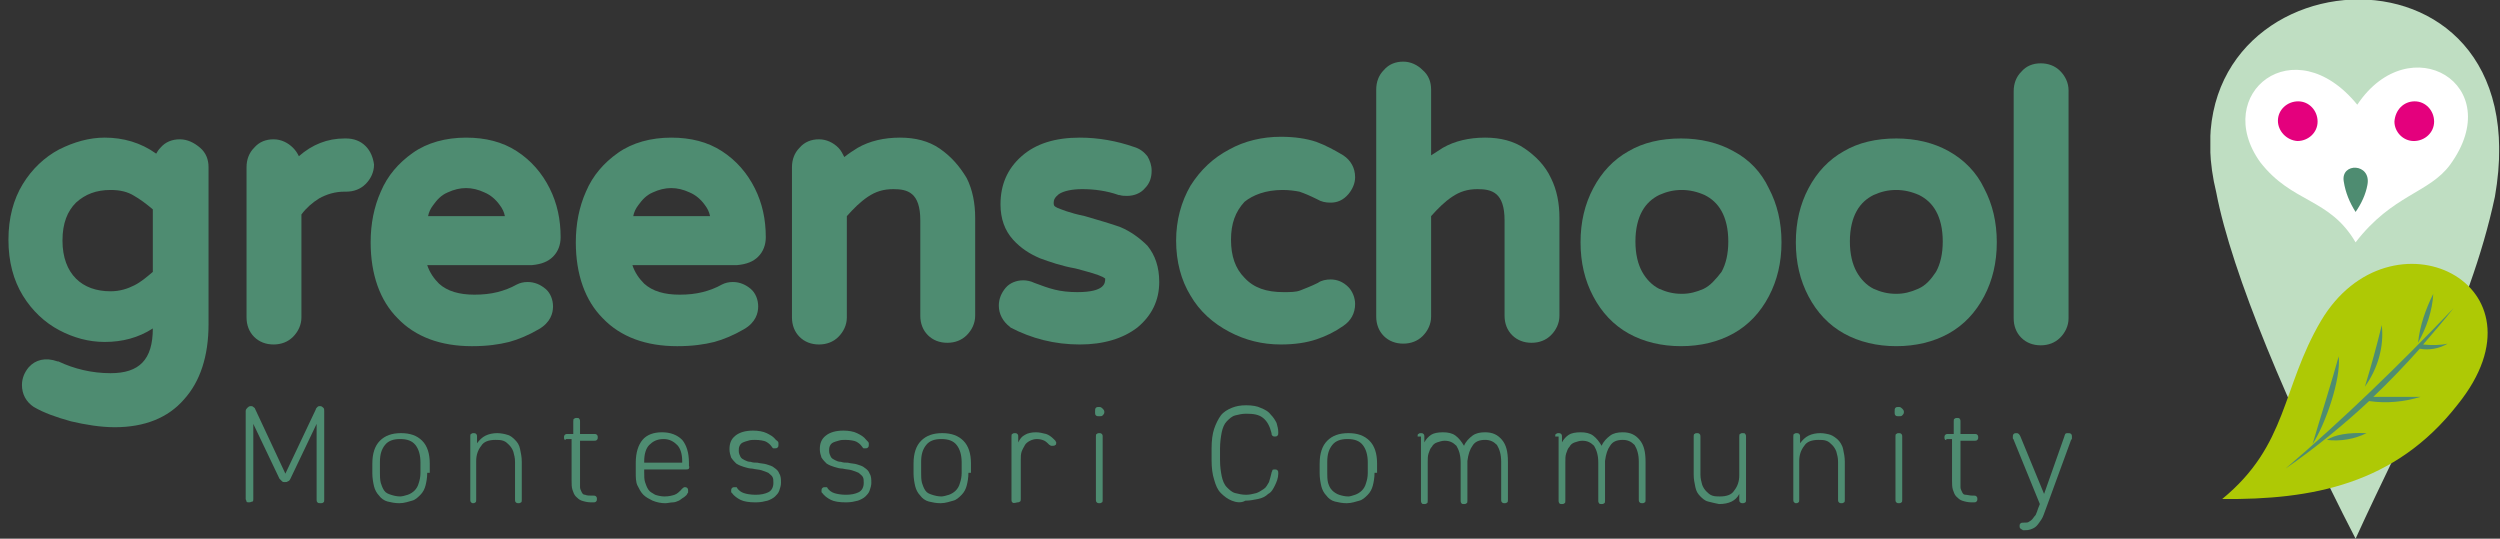 <?xml version="1.0" encoding="utf-8"?>
<!-- Generator: Adobe Illustrator 27.1.1, SVG Export Plug-In . SVG Version: 6.00 Build 0)  -->
<!DOCTYPE svg PUBLIC "-//W3C//DTD SVG 1.1//EN" "http://www.w3.org/Graphics/SVG/1.1/DTD/svg11.dtd">
<svg version="1.1" id="Layer_1" xmlns:x="http://ns.adobe.com/Extensibility/1.0/" xmlns:i="http://ns.adobe.com/AdobeIllustrator/10.0/" xmlns:graph="http://ns.adobe.com/Graphs/1.0/"
	 xmlns="http://www.w3.org/2000/svg" xmlns:xlink="http://www.w3.org/1999/xlink" x="0px" y="0px" width="296.1px" height="63.8px"
	 viewBox="0 0 296.1 63.8" style="enable-background:new 0 0 296.1 63.8;" xml:space="preserve">
<rect x="0" y="0" width="296.1" height="63.8" fill="#333333" stroke="none"/>
<style type="text/css">
	.st0{clip-path:url(#SVGID_00000173877711837781741420000003525088401041900969_);}
	.st1{fill-rule:evenodd;clip-rule:evenodd;fill:#BFDEC2;}
	.st2{fill-rule:evenodd;clip-rule:evenodd;fill:#FFFFFF;}
	.st3{fill-rule:evenodd;clip-rule:evenodd;fill:#E4007D;}
	.st4{fill-rule:evenodd;clip-rule:evenodd;fill:#4E8C71;}
	.st5{fill-rule:evenodd;clip-rule:evenodd;fill:#AEC905;}
	.st6{fill:#4E8C71;}
</style>
<g id="Group_366" transform="translate(-604.713 -3154.117)">
	<g id="Group_349" transform="translate(919.509 3170.62)">
		<g>
			<g>
				<defs>
					<rect id="SVGID_1_" x="-53" y="-16.5" width="34.2" height="63.8"/>
				</defs>
				<clipPath id="SVGID_00000006706669825349704930000011229104327878910376_">
					<use xlink:href="#SVGID_1_"  style="overflow:visible;"/>
				</clipPath>
				
					<g id="Group_348" transform="translate(0 0)" style="clip-path:url(#SVGID_00000006706669825349704930000011229104327878910376_);">
					<path id="Path_391" class="st1" d="M-35.8,47.3c-7.8-15.1-14.7-31.5-16.5-41c-7-28.6,38.8-32.5,33,0.5
						C-22.3,20.9-29.7,33.9-35.8,47.3"/>
					<path id="Path_392" class="st2" d="M-35.8,12.2c-3.1-5.3-7.5-4.6-11.3-9.5c-5.8-8.1,4-16,11.5-6.8c6.2-9.3,17.9-2.4,11,7.1
						C-27.1,6.4-31.4,6.5-35.8,12.2"/>
					<path id="Path_393" class="st3" d="M-42.6-4.5c1.3,0,2.3,1.1,2.3,2.4s-1.1,2.3-2.4,2.3C-44,0.1-45-1-45-2.2
						C-45-3.5-43.9-4.5-42.6-4.5"/>
					<path id="Path_394" class="st3" d="M-28.8-4.5c1.3,0,2.3,1.1,2.3,2.4s-1.1,2.3-2.4,2.3s-2.3-1.1-2.3-2.3
						C-31.1-3.5-30.1-4.5-28.8-4.5"/>
					<path id="Path_395" class="st4" d="M-35.8,8.6C-36.5,7.5-37,6.3-37.2,5c-0.4-2.3,3.3-2.2,2.8,0.4C-34.6,6.5-35.1,7.6-35.8,8.6"
						/>
					<path id="Path_396" class="st5" d="M-51.6,42.6c7.8-6.4,7-13.1,11.7-21.1c8.2-13.8,27.7-4.4,16.2,9.9
						C-31.1,40.9-41,42.7-51.6,42.6"/>
					<path id="Path_397" class="st4" d="M-34.7,29.3c1.5-2.1,2.3-4.7,2-7.3C-33.3,24.5-34,27-34.7,29.3"/>
					<path id="Path_398" class="st4" d="M-28.4,24.1c1-1.8,1.7-3.8,1.8-5.8C-27.5,20.1-28.2,22.1-28.4,24.1"/>
					<path id="Path_399" class="st4" d="M-40.9,36.1c1.5-2.3,3.4-7.7,3.1-10.4C-38.5,28.3-40.2,33.7-40.9,36.1"/>
					<path id="Path_400" class="st4" d="M-39.2,35.6c1.6,0.2,3.3-0.1,4.7-0.8C-36.7,34.7-38.3,35-39.2,35.6"/>
					<path id="Path_401" class="st4" d="M-34.2,31c2.1,0.3,4.1,0.1,6.1-0.5c-1.9,0-3.8,0-5.6,0c1.9-1.8,3.8-3.8,5.5-5.7
						c1.1,0.2,2.3,0,3.3-0.6c-0.9,0.2-1.9,0.2-2.9,0.1c1.2-1.4,2.5-2.9,3.6-4.3c-6.4,6.7-13,13.1-19.9,19
						C-40.5,36.5-37.2,33.8-34.2,31"/>
				</g>
			</g>
		</g>
	</g>
</g>
<g>
	<path class="st6" d="M21.3,16.5c-0.9,0-1.7,0.3-2.3,1c-0.2,0.2-0.4,0.5-0.5,0.7c-1.8-1.3-3.9-1.9-6.1-1.9c-1.8,0-3.6,0.5-5.4,1.4
		c-1.7,0.9-3.2,2.3-4.3,4.1c-1.1,1.8-1.7,4-1.7,6.6C1,31,1.6,33.2,2.7,35c1.1,1.8,2.6,3.2,4.3,4.1c1.7,0.9,3.5,1.4,5.4,1.4
		c2.1,0,4-0.5,5.7-1.6c0,3.7-1.6,5.3-5,5.3c-2.2,0-4.3-0.5-6.2-1.4l-0.1,0c-1.4-0.5-2.6-0.2-3.4,0.7c-0.5,0.6-0.8,1.3-0.8,2.1
		c0,1.1,0.5,2,1.4,2.6c1.2,0.7,2.6,1.2,4.4,1.7c1.7,0.4,3.5,0.7,5.2,0.7c3.5,0,6.3-1.1,8.2-3.3c1.9-2.1,2.9-5.1,2.9-8.9V19.8
		c0-0.9-0.3-1.7-1-2.3C23,16.9,22.2,16.5,21.3,16.5z M15.9,33.8c-0.8,0.4-1.7,0.7-2.8,0.7c-1.7,0-3.1-0.5-4.1-1.5
		c-1-1-1.6-2.5-1.6-4.5C7.4,26.4,8,25,9,24c1.1-1,2.4-1.5,4.1-1.5c1.1,0,2,0.2,2.8,0.7c0.7,0.4,1.5,1,2.2,1.6v7.4
		C17.4,32.8,16.7,33.4,15.9,33.8L15.9,33.8z"/>
	<path class="st6" d="M43.3,17.3c-0.6-0.6-1.4-0.9-2.3-0.9h-0.2c-2,0-3.8,0.7-5.4,2.1c-0.2-0.4-0.4-0.7-0.7-1c-0.6-0.6-1.4-1-2.3-1
		c-0.9,0-1.7,0.3-2.3,1c-0.6,0.6-0.9,1.4-0.9,2.3v17.8c0,0.9,0.3,1.7,0.9,2.3c0.6,0.6,1.4,0.9,2.3,0.9c0.9,0,1.7-0.3,2.3-0.9
		c0.6-0.6,1-1.4,1-2.3V25.4c0.6-0.8,1.3-1.4,2.1-1.9c0.9-0.5,1.9-0.8,3-0.8H41c0.9,0,1.7-0.3,2.3-0.9c0.6-0.6,1-1.4,1-2.3
		C44.2,18.7,43.9,17.9,43.3,17.3z"/>
	<path class="st6" d="M65.5,30.4c0.6-0.6,0.9-1.4,0.9-2.3c0-2.1-0.4-4-1.3-5.8c-0.9-1.8-2.2-3.3-3.9-4.4c-1.7-1.1-3.7-1.6-6-1.6
		c-2.4,0-4.6,0.6-6.3,1.8c-1.7,1.2-3,2.7-3.8,4.6c-0.8,1.8-1.2,3.8-1.2,6c0,3.8,1.1,6.9,3.2,9c2.1,2.2,5.1,3.3,8.8,3.3
		c1.8,0,3.2-0.2,4.4-0.5c1.1-0.3,2.3-0.8,3.5-1.5c1.4-0.8,1.7-1.9,1.7-2.7c0-0.8-0.3-1.6-0.9-2.1c-0.6-0.5-1.3-0.8-2.1-0.8
		c-0.5,0-0.9,0.1-1.3,0.3c-0.7,0.4-1.5,0.7-2.3,0.9c-0.8,0.2-1.7,0.3-2.7,0.3c-1.8,0-3.2-0.4-4.2-1.3c-0.6-0.6-1.1-1.3-1.4-2.2h12.4
		C64.1,31.3,64.9,31,65.5,30.4z M50.7,25.6c0.1-0.5,0.3-0.9,0.6-1.3c0.5-0.7,1-1.2,1.7-1.5c1.5-0.7,2.9-0.7,4.4,0
		c0.7,0.3,1.3,0.8,1.8,1.5c0.3,0.4,0.5,0.8,0.6,1.3H50.7z"/>
	<path class="st6" d="M89.8,30.4c0.6-0.6,0.9-1.4,0.9-2.3c0-2.1-0.4-4-1.3-5.8c-0.9-1.8-2.2-3.3-3.9-4.4c-1.7-1.1-3.7-1.6-6-1.6
		c-2.4,0-4.6,0.6-6.3,1.8c-1.7,1.2-3,2.7-3.8,4.6c-0.8,1.8-1.2,3.8-1.2,6c0,3.8,1.1,6.9,3.2,9c2.1,2.2,5.1,3.3,8.8,3.3
		c1.8,0,3.2-0.2,4.4-0.5c1.1-0.3,2.3-0.8,3.5-1.5c1.4-0.8,1.7-1.9,1.7-2.7c0-0.8-0.3-1.6-0.9-2.1c-0.6-0.5-1.3-0.8-2.1-0.8
		c-0.5,0-0.9,0.1-1.3,0.3c-0.7,0.4-1.5,0.7-2.3,0.9c-0.8,0.2-1.7,0.3-2.7,0.3c-1.8,0-3.2-0.4-4.2-1.3c-0.6-0.6-1.1-1.3-1.4-2.2h12.4
		C88.4,31.3,89.2,31,89.8,30.4z M75,25.6c0.1-0.5,0.3-0.9,0.6-1.3c0.5-0.7,1-1.2,1.7-1.5c1.5-0.7,2.9-0.7,4.4,0
		c0.7,0.3,1.3,0.8,1.8,1.5c0.3,0.4,0.5,0.8,0.6,1.3H75z"/>
	<path class="st6" d="M111.3,17.6c-1.3-0.9-2.9-1.3-4.7-1.3c-1.9,0-3.6,0.4-5,1.2c-0.5,0.3-1.1,0.7-1.6,1.1
		c-0.2-0.4-0.4-0.8-0.7-1.1c-0.6-0.6-1.4-1-2.3-1c-0.9,0-1.7,0.3-2.3,1c-0.6,0.6-0.9,1.4-0.9,2.3v17.8c0,0.9,0.3,1.7,0.9,2.3
		c0.6,0.6,1.4,0.9,2.3,0.9c0.9,0,1.7-0.3,2.3-0.9c0.6-0.6,1-1.4,1-2.3V25.6c0.8-0.9,1.6-1.7,2.5-2.3c0.9-0.6,1.8-0.9,3-0.9
		c1.7,0,3.2,0.4,3.2,3.7v11.3c0,0.9,0.3,1.7,0.9,2.3c0.6,0.6,1.4,0.9,2.3,0.9c0.9,0,1.7-0.3,2.3-0.9c0.6-0.6,1-1.4,1-2.3V25.8
		c0-1.7-0.3-3.3-1-4.7C113.6,19.6,112.6,18.5,111.3,17.6z"/>
	<path class="st6" d="M132.7,26.9c-1.1-0.4-2.5-0.8-4.2-1.3c-1.9-0.4-2.8-0.8-3.3-1c-0.4-0.2-0.4-0.3-0.4-0.6c0-0.3,0.1-0.6,0.6-1
		c0.6-0.4,1.6-0.6,2.8-0.6c1.4,0,2.9,0.2,4.3,0.7l0.1,0c0.3,0.1,0.6,0.1,0.9,0.1c0.8,0,1.6-0.3,2.1-0.9c0.6-0.6,0.8-1.3,0.8-2.1
		c0-0.6-0.2-1.2-0.5-1.7c-0.4-0.5-0.9-0.9-1.6-1.1c-2-0.7-4.2-1.1-6.4-1.1c-2.9,0-5.2,0.7-6.9,2.2c-1.7,1.5-2.5,3.4-2.5,5.7
		c0,1.7,0.5,3.1,1.5,4.2c0.9,1,2,1.7,3.2,2.2c1.1,0.4,2.5,0.9,4.2,1.2c1.5,0.4,2.6,0.7,3.2,1c0.2,0.1,0.3,0.2,0.3,0.2
		c0,0.5,0,1.6-3.3,1.6c-1,0-1.9-0.1-2.7-0.3c-0.8-0.2-1.6-0.5-2.4-0.8c-0.4-0.2-0.9-0.3-1.3-0.3c-0.8,0-1.6,0.3-2.1,0.9
		c-0.5,0.6-0.8,1.3-0.8,2.1c0,1,0.5,1.9,1.3,2.5l0.1,0.1c2.5,1.3,5.2,2,8.2,2c2.8,0,5.1-0.7,6.8-2c1.7-1.4,2.6-3.2,2.6-5.4
		c0-1.8-0.5-3.2-1.4-4.3C135,28.2,133.9,27.4,132.7,26.9z"/>
	<path class="st6" d="M151.9,22.5c0.8,0,1.5,0.1,2,0.2c0.6,0.2,1.3,0.5,2.1,0.9c0.5,0.3,1,0.4,1.6,0.4c0.8,0,1.5-0.3,2.1-1
		c0.5-0.6,0.8-1.3,0.8-2c0-1.1-0.5-2-1.4-2.6c-1-0.6-2.1-1.2-3.2-1.6c-1.2-0.4-2.6-0.6-4.2-0.6c-2.2,0-4.3,0.5-6.1,1.5
		c-1.9,1-3.4,2.4-4.6,4.3c-1.1,1.9-1.7,4.1-1.7,6.5c0,2.5,0.6,4.7,1.7,6.5c1.1,1.9,2.7,3.3,4.6,4.3c1.9,1,3.9,1.5,6.1,1.5
		c1.6,0,3-0.2,4.2-0.6c1.2-0.4,2.2-0.9,3.2-1.6c0.9-0.6,1.4-1.5,1.4-2.6c0-0.7-0.3-1.5-0.8-2c-0.6-0.6-1.3-0.9-2.1-0.9
		c-0.5,0-1.1,0.1-1.5,0.4c-0.8,0.4-1.6,0.7-2.1,0.9c-0.5,0.2-1.2,0.2-2,0.2c-2,0-3.5-0.5-4.6-1.7c-1.1-1.1-1.6-2.6-1.6-4.5
		c0-1.9,0.5-3.3,1.6-4.5C148.4,23.1,149.9,22.5,151.9,22.5z"/>
	<path class="st6" d="M180.6,17.6c-1.3-0.9-2.9-1.3-4.7-1.3c-1.9,0-3.6,0.4-5,1.2c-0.5,0.3-0.9,0.6-1.4,0.9v-7.8
		c0-0.9-0.3-1.7-1-2.3c-0.6-0.6-1.4-1-2.3-1c-0.9,0-1.7,0.3-2.3,1c-0.6,0.6-0.9,1.4-0.9,2.3v26.9c0,0.9,0.3,1.7,0.9,2.3
		c0.6,0.6,1.4,0.9,2.3,0.9c0.9,0,1.7-0.3,2.3-0.9c0.6-0.6,1-1.4,1-2.3V25.6c0.8-0.9,1.6-1.7,2.5-2.3c0.9-0.6,1.8-0.9,3-0.9
		c1.7,0,3.2,0.4,3.2,3.7v11.3c0,0.9,0.3,1.7,0.9,2.3c0.6,0.6,1.4,0.9,2.3,0.9c0.9,0,1.7-0.3,2.3-0.9c0.6-0.6,1-1.4,1-2.3V25.8
		c0-1.7-0.3-3.3-1-4.7C183,19.6,181.9,18.5,180.6,17.6z"/>
	<path class="st6" d="M205.3,17.9c-1.8-1-3.9-1.5-6.2-1.5c-2.4,0-4.5,0.5-6.2,1.5c-1.8,1-3.2,2.5-4.2,4.4c-1,1.9-1.5,4-1.5,6.4
		c0,2.4,0.5,4.5,1.5,6.4c1,1.9,2.4,3.4,4.2,4.4c1.8,1,3.9,1.5,6.2,1.5c2.3,0,4.4-0.5,6.2-1.5c1.8-1,3.2-2.5,4.2-4.4
		c1-1.9,1.5-4,1.5-6.4c0-2.4-0.5-4.5-1.5-6.4C208.6,20.4,207.2,18.9,205.3,17.9z M201.8,34.2c-0.9,0.4-1.7,0.6-2.6,0.6
		c-1,0-1.8-0.2-2.7-0.6c-0.8-0.4-1.5-1.1-2-2c-0.5-0.9-0.8-2.1-0.8-3.6c0-1.5,0.3-2.7,0.8-3.6c0.5-0.9,1.2-1.5,2-1.9
		c0.9-0.4,1.7-0.6,2.7-0.6c0.9,0,1.8,0.2,2.7,0.6c0.8,0.4,1.5,1,2,1.9c0.5,0.9,0.8,2.1,0.8,3.6c0,1.5-0.3,2.7-0.8,3.6
		C203.2,33.1,202.6,33.8,201.8,34.2L201.8,34.2z"/>
	<path class="st6" d="M230.8,17.9c-1.8-1-3.9-1.5-6.2-1.5c-2.4,0-4.5,0.5-6.2,1.5c-1.8,1-3.2,2.5-4.2,4.4c-1,1.9-1.5,4-1.5,6.4
		c0,2.4,0.5,4.5,1.5,6.4c1,1.9,2.4,3.4,4.2,4.4c1.8,1,3.9,1.5,6.2,1.5c2.3,0,4.4-0.5,6.2-1.5c1.8-1,3.2-2.5,4.2-4.4
		c1-1.9,1.5-4,1.5-6.4c0-2.4-0.5-4.5-1.5-6.4C234.1,20.4,232.6,18.9,230.8,17.9z M227.2,34.2c-0.9,0.4-1.7,0.6-2.6,0.6
		c-1,0-1.8-0.2-2.7-0.6c-0.8-0.4-1.5-1.1-2-2c-0.5-0.9-0.8-2.1-0.8-3.6c0-1.5,0.3-2.7,0.8-3.6c0.5-0.9,1.2-1.5,2-1.9
		c0.9-0.4,1.7-0.6,2.7-0.6c0.9,0,1.8,0.2,2.7,0.6c0.8,0.4,1.5,1,2,1.9c0.5,0.9,0.8,2.1,0.8,3.6c0,1.5-0.3,2.7-0.8,3.6
		C228.7,33.1,228.1,33.8,227.2,34.2L227.2,34.2z"/>
	<path class="st6" d="M244,8.4c-0.6-0.6-1.4-0.9-2.3-0.9c-0.9,0-1.7,0.3-2.3,1c-0.6,0.6-0.9,1.4-0.9,2.3v26.9c0,0.9,0.3,1.7,0.9,2.3
		c0.6,0.6,1.4,0.9,2.3,0.9c0.9,0,1.7-0.3,2.3-0.9c0.6-0.6,1-1.4,1-2.3V10.7C245,9.8,244.6,9,244,8.4z"/>
</g>
<g>
	<path class="st6" d="M33.8,56.1l3.6-7.6c0-0.1,0.1-0.2,0.2-0.3c0.1-0.1,0.2-0.1,0.3-0.1c0.2,0,0.3,0.1,0.4,0.2
		c0.1,0.1,0.1,0.2,0.1,0.4v10.5c0,0.1,0,0.3-0.1,0.3c-0.1,0.1-0.2,0.1-0.3,0.1c-0.2,0-0.3,0-0.4-0.1c-0.1-0.1-0.1-0.2-0.1-0.3v-9
		l-3.1,6.5c-0.1,0.2-0.2,0.3-0.3,0.3c-0.1,0.1-0.2,0.1-0.4,0.1c-0.1,0-0.2,0-0.3-0.1s-0.2-0.2-0.3-0.3l-3.1-6.5v8.9
		c0,0.1,0,0.3-0.1,0.3s-0.2,0.1-0.4,0.1c-0.1,0-0.3,0-0.3-0.1s-0.1-0.2-0.1-0.3V48.7c0-0.2,0.1-0.3,0.2-0.4c0.1-0.1,0.2-0.2,0.4-0.2
		c0.1,0,0.2,0,0.3,0.1c0.1,0.1,0.2,0.1,0.2,0.2L33.8,56.1z"/>
	<path class="st6" d="M50.6,56c0,0.6-0.1,1.1-0.2,1.5c-0.1,0.4-0.3,0.8-0.6,1.1s-0.6,0.6-1,0.7s-0.9,0.3-1.5,0.3
		c-0.5,0-1-0.1-1.4-0.2s-0.8-0.4-1-0.7c-0.3-0.3-0.5-0.7-0.6-1.1c-0.1-0.4-0.2-1-0.2-1.5v-1.2c0-1.2,0.3-2.1,0.9-2.7
		s1.4-0.9,2.5-0.9c1.1,0,1.9,0.3,2.5,0.9s0.9,1.5,0.9,2.7V56z M48.3,58.6c0.3-0.1,0.6-0.3,0.8-0.5s0.4-0.5,0.5-0.9
		c0.1-0.3,0.2-0.7,0.2-1.2v-1.2c0-0.9-0.2-1.6-0.6-2.1c-0.4-0.5-1-0.7-1.8-0.7c-0.8,0-1.4,0.2-1.8,0.7s-0.6,1.1-0.6,2V56
		c0,0.4,0,0.8,0.1,1.2c0.1,0.3,0.2,0.6,0.4,0.9s0.5,0.4,0.8,0.5s0.7,0.2,1.1,0.2C47.6,58.8,48,58.7,48.3,58.6z"/>
	<path class="st6" d="M55.8,59.5c-0.1-0.1-0.1-0.2-0.1-0.3v-7.5c0-0.1,0-0.3,0.1-0.3c0.1-0.1,0.2-0.1,0.3-0.1c0.1,0,0.2,0,0.3,0.1
		c0.1,0.1,0.1,0.2,0.1,0.3v0.8c0.3-0.4,0.6-0.7,1-0.9c0.4-0.2,0.9-0.3,1.4-0.3c0.4,0,0.9,0.1,1.2,0.2c0.4,0.1,0.7,0.4,0.9,0.6
		c0.3,0.3,0.5,0.6,0.6,1.1s0.2,0.9,0.2,1.5v4.5c0,0.1,0,0.3-0.1,0.3c-0.1,0.1-0.2,0.1-0.3,0.1c-0.1,0-0.2,0-0.3-0.1
		c-0.1-0.1-0.1-0.2-0.1-0.3v-4.5c0-0.5-0.1-0.8-0.2-1.2c-0.1-0.3-0.3-0.6-0.5-0.8c-0.2-0.2-0.4-0.4-0.7-0.5
		c-0.3-0.1-0.6-0.1-0.9-0.1c-0.8,0-1.4,0.2-1.7,0.7c-0.4,0.5-0.6,1.1-0.6,1.8v4.6c0,0.1,0,0.3-0.1,0.3c-0.1,0.1-0.2,0.1-0.3,0.1
		C56,59.6,55.9,59.6,55.8,59.5z"/>
	<path class="st6" d="M66.9,52.1c-0.1-0.1-0.1-0.2-0.1-0.3c0-0.1,0-0.2,0.1-0.3c0.1-0.1,0.2-0.1,0.3-0.1h0.7v-1.5
		c0-0.1,0-0.3,0.1-0.3c0.1-0.1,0.2-0.1,0.3-0.1c0.1,0,0.3,0,0.3,0.1c0.1,0.1,0.1,0.2,0.1,0.3v1.5h1.7c0.1,0,0.2,0,0.3,0.1
		s0.1,0.2,0.1,0.3s0,0.2-0.1,0.3c-0.1,0.1-0.2,0.1-0.3,0.1h-1.7v4.7c0,0.3,0,0.6,0,0.8c0,0.2,0.1,0.4,0.2,0.6
		c0.1,0.2,0.2,0.3,0.4,0.3c0.2,0.1,0.5,0.1,0.8,0.1h0.2c0.1,0,0.2,0,0.3,0.1c0.1,0.1,0.1,0.2,0.1,0.3s0,0.2-0.1,0.3
		c-0.1,0.1-0.2,0.1-0.3,0.1h-0.3c-0.4,0-0.8-0.1-1.1-0.2c-0.3-0.1-0.5-0.3-0.7-0.5s-0.3-0.5-0.4-0.8s-0.1-0.7-0.1-1.1v-4.9h-0.7
		C67,52.2,66.9,52.1,66.9,52.1z"/>
	<path class="st6" d="M81.6,55.5c-0.1,0.1-0.2,0.1-0.3,0.1h-5V56c0,0.4,0,0.8,0.1,1.1c0.1,0.3,0.2,0.6,0.4,0.9s0.5,0.4,0.8,0.6
		c0.3,0.1,0.7,0.2,1.1,0.2c0.5,0,0.9-0.1,1.2-0.2c0.3-0.1,0.6-0.4,0.8-0.6c0-0.1,0.1-0.1,0.2-0.2s0.1-0.1,0.2-0.1
		c0.1,0,0.2,0,0.3,0.1c0.1,0.1,0.1,0.2,0.1,0.3c0,0.1,0,0.1,0,0.2c0,0.1-0.1,0.1-0.1,0.2c-0.1,0.2-0.3,0.3-0.4,0.4
		c-0.2,0.1-0.4,0.3-0.6,0.4c-0.2,0.1-0.5,0.2-0.7,0.2c-0.3,0-0.6,0.1-0.9,0.1c-0.5,0-1-0.1-1.5-0.3c-0.4-0.2-0.8-0.4-1.1-0.7
		c-0.3-0.3-0.5-0.7-0.7-1.1c-0.2-0.4-0.2-1-0.2-1.5v-1.2c0-1.2,0.3-2.1,0.8-2.7c0.5-0.6,1.3-0.9,2.3-0.9c1,0,1.8,0.3,2.4,0.9
		c0.5,0.6,0.8,1.5,0.8,2.7v0.4C81.7,55.3,81.6,55.4,81.6,55.5z M76.9,52.7c-0.4,0.4-0.6,1.1-0.6,1.9v0.2h4.5v-0.2
		c0-0.8-0.2-1.5-0.6-1.9c-0.4-0.4-0.9-0.7-1.6-0.7C77.8,52,77.3,52.3,76.9,52.7z"/>
	<path class="st6" d="M92.2,52.5c0,0.1,0,0.1,0,0.2c0,0.1,0,0.2-0.1,0.3c-0.1,0.1-0.2,0.1-0.3,0.1c-0.1,0-0.1,0-0.2,0
		c-0.1,0-0.1-0.1-0.2-0.2c-0.2-0.3-0.5-0.5-0.7-0.6s-0.7-0.2-1.3-0.2c-0.3,0-0.5,0-0.8,0.1s-0.4,0.1-0.6,0.2
		c-0.2,0.1-0.3,0.2-0.4,0.4c-0.1,0.2-0.1,0.4-0.1,0.6c0,0.3,0.1,0.5,0.2,0.7c0.1,0.2,0.3,0.3,0.5,0.4c0.2,0.1,0.4,0.2,0.7,0.2
		c0.3,0.1,0.5,0.1,0.8,0.1c0.4,0.1,0.8,0.1,1.1,0.2c0.3,0.1,0.7,0.2,0.9,0.4c0.3,0.2,0.5,0.4,0.6,0.7c0.2,0.3,0.2,0.7,0.2,1.1
		c0,0.3-0.1,0.6-0.2,0.9c-0.1,0.3-0.3,0.5-0.5,0.7c-0.2,0.2-0.6,0.4-0.9,0.5c-0.4,0.1-0.8,0.2-1.4,0.2c-0.8,0-1.4-0.1-1.8-0.3
		c-0.4-0.2-0.8-0.5-1-0.8c0,0-0.1-0.1-0.1-0.1c0-0.1,0-0.1,0-0.2c0-0.1,0-0.2,0.1-0.3c0.1-0.1,0.2-0.1,0.3-0.1c0.1,0,0.1,0,0.2,0
		c0.1,0,0.1,0.1,0.1,0.1c0.2,0.3,0.5,0.5,0.8,0.6c0.3,0.1,0.8,0.2,1.4,0.2c0.6,0,1.1-0.1,1.5-0.3c0.4-0.2,0.6-0.6,0.6-1.1
		c0-0.3,0-0.5-0.1-0.7s-0.3-0.3-0.5-0.5c-0.2-0.1-0.5-0.2-0.8-0.3c-0.3-0.1-0.7-0.1-1.1-0.2c-0.3,0-0.7-0.1-1-0.2
		c-0.3-0.1-0.6-0.2-0.9-0.4c-0.2-0.2-0.4-0.4-0.6-0.7c-0.1-0.3-0.2-0.6-0.2-1c0-0.7,0.2-1.2,0.7-1.6c0.5-0.4,1.2-0.6,2.1-0.6
		c0.6,0,1.2,0.1,1.6,0.3s0.8,0.4,1.1,0.8C92.2,52.3,92.2,52.4,92.2,52.5z"/>
	<path class="st6" d="M102.9,52.5c0,0.1,0,0.1,0,0.2c0,0.1,0,0.2-0.1,0.3c-0.1,0.1-0.2,0.1-0.3,0.1c-0.1,0-0.1,0-0.2,0
		c-0.1,0-0.1-0.1-0.2-0.2c-0.2-0.3-0.5-0.5-0.7-0.6s-0.7-0.2-1.3-0.2c-0.3,0-0.5,0-0.8,0.1s-0.4,0.1-0.6,0.2
		c-0.2,0.1-0.3,0.2-0.4,0.4c-0.1,0.2-0.1,0.4-0.1,0.6c0,0.3,0.1,0.5,0.2,0.7c0.1,0.2,0.3,0.3,0.5,0.4c0.2,0.1,0.4,0.2,0.7,0.2
		c0.3,0.1,0.5,0.1,0.8,0.1c0.4,0.1,0.8,0.1,1.1,0.2c0.3,0.1,0.7,0.2,0.9,0.4c0.3,0.2,0.5,0.4,0.6,0.7c0.2,0.3,0.2,0.7,0.2,1.1
		c0,0.3-0.1,0.6-0.2,0.9c-0.1,0.3-0.3,0.5-0.5,0.7c-0.2,0.2-0.6,0.4-0.9,0.5c-0.4,0.1-0.8,0.2-1.4,0.2c-0.8,0-1.4-0.1-1.8-0.3
		c-0.4-0.2-0.8-0.5-1-0.8c0,0-0.1-0.1-0.1-0.1c0-0.1,0-0.1,0-0.2c0-0.1,0-0.2,0.1-0.3c0.1-0.1,0.2-0.1,0.3-0.1c0.1,0,0.1,0,0.2,0
		c0.1,0,0.1,0.1,0.1,0.1c0.2,0.3,0.5,0.5,0.8,0.6c0.3,0.1,0.8,0.2,1.4,0.2c0.6,0,1.1-0.1,1.5-0.3c0.4-0.2,0.6-0.6,0.6-1.1
		c0-0.3,0-0.5-0.1-0.7s-0.3-0.3-0.5-0.5c-0.2-0.1-0.5-0.2-0.8-0.3c-0.3-0.1-0.7-0.1-1.1-0.2c-0.3,0-0.7-0.1-1-0.2
		c-0.3-0.1-0.6-0.2-0.9-0.4c-0.2-0.2-0.4-0.4-0.6-0.7c-0.1-0.3-0.2-0.6-0.2-1c0-0.7,0.2-1.2,0.7-1.6c0.5-0.4,1.2-0.6,2.1-0.6
		c0.6,0,1.2,0.1,1.6,0.3s0.8,0.4,1.1,0.8C102.8,52.3,102.9,52.4,102.9,52.5z"/>
	<path class="st6" d="M114.7,56c0,0.6-0.1,1.1-0.2,1.5c-0.1,0.4-0.3,0.8-0.6,1.1s-0.6,0.6-1,0.7s-0.9,0.3-1.5,0.3
		c-0.5,0-1-0.1-1.4-0.2s-0.8-0.4-1-0.7c-0.3-0.3-0.5-0.7-0.6-1.1c-0.1-0.4-0.2-1-0.2-1.5v-1.2c0-1.2,0.3-2.1,0.9-2.7
		s1.4-0.9,2.5-0.9c1.1,0,1.9,0.3,2.5,0.9s0.9,1.5,0.9,2.7V56z M112.4,58.6c0.3-0.1,0.6-0.3,0.8-0.5s0.4-0.5,0.5-0.9
		c0.1-0.3,0.2-0.7,0.2-1.2v-1.2c0-0.9-0.2-1.6-0.6-2.1c-0.4-0.5-1-0.7-1.8-0.7c-0.8,0-1.4,0.2-1.8,0.7s-0.6,1.1-0.6,2V56
		c0,0.4,0,0.8,0.1,1.2c0.1,0.3,0.2,0.6,0.4,0.9s0.5,0.4,0.8,0.5s0.7,0.2,1.1,0.2C111.7,58.8,112.1,58.7,112.4,58.6z"/>
	<path class="st6" d="M119.9,59.5c-0.1-0.1-0.1-0.2-0.1-0.3v-7.5c0-0.1,0-0.3,0.1-0.3c0.1-0.1,0.2-0.1,0.3-0.1c0.1,0,0.2,0,0.3,0.1
		c0.1,0.1,0.1,0.2,0.1,0.3v0.7c0.2-0.4,0.4-0.7,0.8-0.9c0.3-0.2,0.8-0.3,1.3-0.3c0.4,0,0.8,0.1,1.2,0.2c0.3,0.1,0.6,0.3,0.9,0.6
		c0.1,0.1,0.1,0.1,0.2,0.2c0,0.1,0.1,0.1,0.1,0.2c0,0.1,0,0.3-0.1,0.3c-0.1,0.1-0.2,0.1-0.3,0.1c-0.1,0-0.2,0-0.2,0
		c-0.1,0-0.1-0.1-0.2-0.1c-0.2-0.2-0.4-0.4-0.6-0.5c-0.2-0.1-0.5-0.2-0.9-0.2c-0.3,0-0.6,0.1-0.8,0.2c-0.2,0.1-0.5,0.3-0.6,0.5
		s-0.3,0.5-0.4,0.8c-0.1,0.3-0.1,0.6-0.1,1v4.6c0,0.1,0,0.3-0.1,0.3c-0.1,0.1-0.2,0.1-0.3,0.1C120.1,59.6,120,59.6,119.9,59.5z"/>
	<path class="st6" d="M129.8,48.3c0.1-0.1,0.2-0.1,0.4-0.1s0.3,0.1,0.4,0.2s0.2,0.2,0.2,0.4c0,0.2-0.1,0.3-0.2,0.4
		c-0.1,0.1-0.2,0.1-0.4,0.1c-0.2,0-0.3,0-0.4-0.1c-0.1-0.1-0.1-0.2-0.1-0.4C129.7,48.5,129.7,48.4,129.8,48.3z M129.8,51.7
		c0-0.1,0-0.3,0.1-0.3c0.1-0.1,0.2-0.1,0.3-0.1c0.1,0,0.2,0,0.3,0.1c0.1,0.1,0.1,0.2,0.1,0.3v7.5c0,0.1,0,0.3-0.1,0.3
		c-0.1,0.1-0.2,0.1-0.3,0.1c-0.1,0-0.2,0-0.3-0.1c-0.1-0.1-0.1-0.2-0.1-0.3V51.7z"/>
	<path class="st6" d="M145.9,59.3c-0.5-0.2-0.9-0.5-1.3-0.9s-0.6-0.9-0.8-1.6c-0.2-0.6-0.3-1.4-0.3-2.3v-1.4c0-0.9,0.1-1.7,0.3-2.3
		c0.2-0.6,0.5-1.2,0.8-1.6s0.8-0.7,1.3-0.9s1-0.3,1.7-0.3c0.7,0,1.3,0.1,1.7,0.3c0.5,0.2,0.9,0.4,1.2,0.8c0.3,0.3,0.5,0.6,0.7,1
		c0.1,0.4,0.2,0.7,0.2,1.1c0,0.2,0,0.3-0.1,0.4c-0.1,0.1-0.2,0.1-0.3,0.1c-0.1,0-0.2,0-0.3-0.1c-0.1-0.1-0.1-0.2-0.1-0.3
		c-0.2-0.8-0.5-1.4-1-1.8c-0.5-0.4-1.1-0.5-2-0.5c-0.5,0-0.9,0.1-1.3,0.2c-0.4,0.1-0.7,0.4-1,0.7s-0.5,0.8-0.6,1.3
		c-0.1,0.5-0.2,1.2-0.2,1.9v1.4c0,0.8,0.1,1.4,0.2,1.9c0.1,0.5,0.3,1,0.6,1.3c0.3,0.3,0.6,0.6,1,0.7c0.4,0.1,0.8,0.2,1.3,0.2
		c0.4,0,0.8-0.1,1.2-0.2c0.3-0.1,0.6-0.3,0.9-0.5s0.4-0.5,0.6-0.8c0.1-0.3,0.2-0.7,0.3-1.1c0-0.1,0.1-0.2,0.1-0.3s0.2-0.1,0.3-0.1
		c0.1,0,0.2,0,0.3,0.1s0.1,0.2,0.1,0.4c0,0.5-0.2,1-0.4,1.4c-0.2,0.4-0.4,0.8-0.8,1c-0.3,0.3-0.7,0.5-1.2,0.6
		c-0.5,0.1-1,0.2-1.5,0.2C147,59.6,146.4,59.5,145.9,59.3z"/>
	<path class="st6" d="M162.8,56c0,0.6-0.1,1.1-0.2,1.5c-0.1,0.4-0.3,0.8-0.6,1.1c-0.3,0.3-0.6,0.6-1,0.7s-0.9,0.3-1.5,0.3
		c-0.5,0-1-0.1-1.4-0.2s-0.8-0.4-1-0.7c-0.3-0.3-0.5-0.7-0.6-1.1c-0.1-0.4-0.2-1-0.2-1.5v-1.2c0-1.2,0.3-2.1,0.9-2.7
		s1.4-0.9,2.5-0.9c1.1,0,1.9,0.3,2.5,0.9s0.9,1.5,0.9,2.7V56z M160.5,58.6c0.3-0.1,0.6-0.3,0.8-0.5c0.2-0.2,0.4-0.5,0.5-0.9
		c0.1-0.3,0.2-0.7,0.2-1.2v-1.2c0-0.9-0.2-1.6-0.6-2.1c-0.4-0.5-1-0.7-1.8-0.7c-0.8,0-1.4,0.2-1.8,0.7c-0.4,0.5-0.6,1.1-0.6,2V56
		c0,0.4,0,0.8,0.1,1.2c0.1,0.3,0.2,0.6,0.5,0.9c0.2,0.2,0.5,0.4,0.8,0.5c0.3,0.1,0.7,0.2,1.1,0.2C159.9,58.8,160.2,58.7,160.5,58.6z
		"/>
	<path class="st6" d="M167.9,51.7c0-0.1,0-0.3,0.1-0.3c0.1-0.1,0.2-0.1,0.3-0.1c0.1,0,0.2,0,0.3,0.1c0.1,0.1,0.1,0.2,0.1,0.3v0.7
		c0.2-0.4,0.5-0.7,0.8-0.9s0.8-0.3,1.4-0.3c0.6,0,1.1,0.1,1.5,0.4c0.4,0.3,0.7,0.7,1,1.2c0.2-0.5,0.6-0.9,1-1.2
		c0.4-0.3,0.9-0.4,1.5-0.4c0.9,0,1.5,0.3,2,0.9c0.5,0.6,0.7,1.4,0.7,2.6v4.5c0,0.1,0,0.3-0.1,0.3c-0.1,0.1-0.2,0.1-0.3,0.1
		c-0.1,0-0.2,0-0.3-0.1c-0.1-0.1-0.1-0.2-0.1-0.3v-4.5c0-0.9-0.2-1.5-0.5-2c-0.4-0.4-0.8-0.6-1.4-0.6c-0.7,0-1.2,0.2-1.5,0.7
		c-0.3,0.4-0.5,1-0.6,1.8v4.7c0,0.1,0,0.3-0.1,0.3c-0.1,0.1-0.2,0.1-0.3,0.1c-0.1,0-0.3,0-0.3-0.1c-0.1-0.1-0.1-0.2-0.1-0.3v-4.5
		c0-0.9-0.2-1.5-0.5-2c-0.4-0.4-0.8-0.6-1.4-0.6c-0.3,0-0.6,0.1-0.9,0.2c-0.3,0.1-0.5,0.3-0.6,0.5c-0.2,0.2-0.3,0.5-0.4,0.8
		c-0.1,0.3-0.1,0.6-0.1,1v4.6c0,0.1,0,0.3-0.1,0.3c-0.1,0.1-0.2,0.1-0.3,0.1c-0.1,0-0.3,0-0.3-0.1c-0.1-0.1-0.1-0.2-0.1-0.3V51.7z"
		/>
	<path class="st6" d="M184.2,51.7c0-0.1,0-0.3,0.1-0.3c0.1-0.1,0.2-0.1,0.3-0.1c0.1,0,0.2,0,0.3,0.1c0.1,0.1,0.1,0.2,0.1,0.3v0.7
		c0.2-0.4,0.5-0.7,0.8-0.9s0.8-0.3,1.4-0.3c0.6,0,1.1,0.1,1.5,0.4c0.4,0.3,0.7,0.7,1,1.2c0.2-0.5,0.6-0.9,1-1.2
		c0.4-0.3,0.9-0.4,1.5-0.4c0.9,0,1.5,0.3,2,0.9c0.5,0.6,0.7,1.4,0.7,2.6v4.5c0,0.1,0,0.3-0.1,0.3c-0.1,0.1-0.2,0.1-0.3,0.1
		c-0.1,0-0.2,0-0.3-0.1c-0.1-0.1-0.1-0.2-0.1-0.3v-4.5c0-0.9-0.2-1.5-0.5-2c-0.4-0.4-0.8-0.6-1.4-0.6c-0.7,0-1.2,0.2-1.5,0.7
		c-0.3,0.4-0.5,1-0.6,1.8v4.7c0,0.1,0,0.3-0.1,0.3c-0.1,0.1-0.2,0.1-0.3,0.1c-0.1,0-0.3,0-0.3-0.1c-0.1-0.1-0.1-0.2-0.1-0.3v-4.5
		c0-0.9-0.2-1.5-0.5-2c-0.4-0.4-0.8-0.6-1.4-0.6c-0.3,0-0.6,0.1-0.9,0.2c-0.3,0.1-0.5,0.3-0.6,0.5c-0.2,0.2-0.3,0.5-0.4,0.8
		c-0.1,0.3-0.1,0.6-0.1,1v4.6c0,0.1,0,0.3-0.1,0.3c-0.1,0.1-0.2,0.1-0.3,0.1c-0.1,0-0.3,0-0.3-0.1c-0.1-0.1-0.1-0.2-0.1-0.3V51.7z"
		/>
	<path class="st6" d="M202.3,59.4c-0.4-0.1-0.7-0.4-0.9-0.6c-0.3-0.3-0.5-0.6-0.6-1.1s-0.2-0.9-0.2-1.5v-4.5c0-0.1,0-0.3,0.1-0.3
		c0.1-0.1,0.2-0.1,0.3-0.1c0.1,0,0.2,0,0.3,0.1c0.1,0.1,0.1,0.2,0.1,0.3v4.5c0,0.5,0.1,0.8,0.2,1.2c0.1,0.3,0.3,0.6,0.5,0.8
		c0.2,0.2,0.4,0.4,0.7,0.5c0.3,0.1,0.6,0.1,0.9,0.1c0.8,0,1.4-0.2,1.7-0.7c0.4-0.5,0.6-1.1,0.6-1.8v-4.6c0-0.1,0-0.3,0.1-0.3
		c0.1-0.1,0.2-0.1,0.3-0.1c0.1,0,0.3,0,0.3,0.1c0.1,0.1,0.1,0.2,0.1,0.3v7.5c0,0.1,0,0.3-0.1,0.3c-0.1,0.1-0.2,0.1-0.3,0.1
		c-0.1,0-0.2,0-0.3-0.1c-0.1-0.1-0.1-0.2-0.1-0.3v-0.7c-0.2,0.4-0.5,0.7-0.9,0.9c-0.4,0.2-0.9,0.3-1.5,0.3
		C203.1,59.6,202.7,59.5,202.3,59.4z"/>
	<path class="st6" d="M212.5,59.5c-0.1-0.1-0.1-0.2-0.1-0.3v-7.5c0-0.1,0-0.3,0.1-0.3c0.1-0.1,0.2-0.1,0.3-0.1c0.1,0,0.2,0,0.3,0.1
		c0.1,0.1,0.1,0.2,0.1,0.3v0.8c0.3-0.4,0.6-0.7,1-0.9s0.9-0.3,1.4-0.3c0.4,0,0.9,0.1,1.2,0.2s0.7,0.4,0.9,0.6s0.5,0.6,0.6,1.1
		s0.2,0.9,0.2,1.5v4.5c0,0.1,0,0.3-0.1,0.3c-0.1,0.1-0.2,0.1-0.3,0.1c-0.1,0-0.2,0-0.3-0.1c-0.1-0.1-0.1-0.2-0.1-0.3v-4.5
		c0-0.5-0.1-0.8-0.2-1.2c-0.1-0.3-0.3-0.6-0.5-0.8c-0.2-0.2-0.4-0.4-0.7-0.5c-0.3-0.1-0.6-0.1-0.9-0.1c-0.8,0-1.4,0.2-1.7,0.7
		c-0.4,0.5-0.6,1.1-0.6,1.8v4.6c0,0.1,0,0.3-0.1,0.3c-0.1,0.1-0.2,0.1-0.3,0.1C212.7,59.6,212.6,59.6,212.5,59.5z"/>
	<path class="st6" d="M224.5,48.3c0.1-0.1,0.2-0.1,0.4-0.1s0.3,0.1,0.4,0.2s0.2,0.2,0.2,0.4c0,0.2-0.1,0.3-0.2,0.4
		c-0.1,0.1-0.2,0.1-0.4,0.1c-0.2,0-0.3,0-0.4-0.1c-0.1-0.1-0.1-0.2-0.1-0.4C224.4,48.5,224.4,48.4,224.5,48.3z M224.5,51.7
		c0-0.1,0-0.3,0.1-0.3c0.1-0.1,0.2-0.1,0.3-0.1c0.1,0,0.2,0,0.3,0.1c0.1,0.1,0.1,0.2,0.1,0.3v7.5c0,0.1,0,0.3-0.1,0.3
		c-0.1,0.1-0.2,0.1-0.3,0.1c-0.1,0-0.2,0-0.3-0.1c-0.1-0.1-0.1-0.2-0.1-0.3V51.7z"/>
	<path class="st6" d="M230.4,52.1c-0.1-0.1-0.1-0.2-0.1-0.3c0-0.1,0-0.2,0.1-0.3c0.1-0.1,0.2-0.1,0.3-0.1h0.7v-1.5
		c0-0.1,0-0.3,0.1-0.3c0.1-0.1,0.2-0.1,0.3-0.1c0.1,0,0.3,0,0.3,0.1c0.1,0.1,0.1,0.2,0.1,0.3v1.5h1.7c0.1,0,0.2,0,0.3,0.1
		s0.1,0.2,0.1,0.3s0,0.2-0.1,0.3c-0.1,0.1-0.2,0.1-0.3,0.1h-1.7v4.7c0,0.3,0,0.6,0,0.8c0,0.2,0.1,0.4,0.2,0.6
		c0.1,0.2,0.2,0.3,0.4,0.3s0.5,0.1,0.8,0.1h0.2c0.1,0,0.2,0,0.3,0.1c0.1,0.1,0.1,0.2,0.1,0.3s0,0.2-0.1,0.3
		c-0.1,0.1-0.2,0.1-0.3,0.1h-0.3c-0.4,0-0.8-0.1-1.1-0.2c-0.3-0.1-0.5-0.3-0.7-0.5s-0.3-0.5-0.4-0.8c-0.1-0.3-0.1-0.7-0.1-1.1v-4.9
		h-0.7C230.6,52.2,230.5,52.1,230.4,52.1z"/>
	<path class="st6" d="M239.3,62.6c-0.1-0.1-0.1-0.2-0.1-0.3c0-0.1,0-0.2,0.1-0.3c0.1-0.1,0.2-0.1,0.4-0.1c0.3,0,0.5,0,0.6-0.1
		c0.2-0.1,0.3-0.2,0.4-0.3s0.2-0.3,0.4-0.5c0.1-0.2,0.2-0.5,0.3-0.8l0.2-0.5l-3.1-7.6c0-0.1-0.1-0.1-0.1-0.2c0-0.1,0-0.1,0-0.2
		c0-0.1,0-0.2,0.1-0.3s0.2-0.1,0.3-0.1c0.1,0,0.2,0,0.3,0.1s0.1,0.1,0.2,0.3l2.8,6.8l2.4-6.8c0-0.1,0.1-0.2,0.1-0.3
		c0.1-0.1,0.2-0.1,0.3-0.1c0.2,0,0.3,0,0.4,0.1s0.1,0.2,0.1,0.3c0,0,0,0.1,0,0.2c0,0.1,0,0.1-0.1,0.2l-3,8.2
		c-0.2,0.5-0.3,0.9-0.5,1.2s-0.4,0.6-0.6,0.8c-0.2,0.2-0.4,0.3-0.7,0.4c-0.3,0.1-0.5,0.1-0.9,0.1C239.5,62.7,239.4,62.7,239.3,62.6z
		"/>
</g>
</svg>
